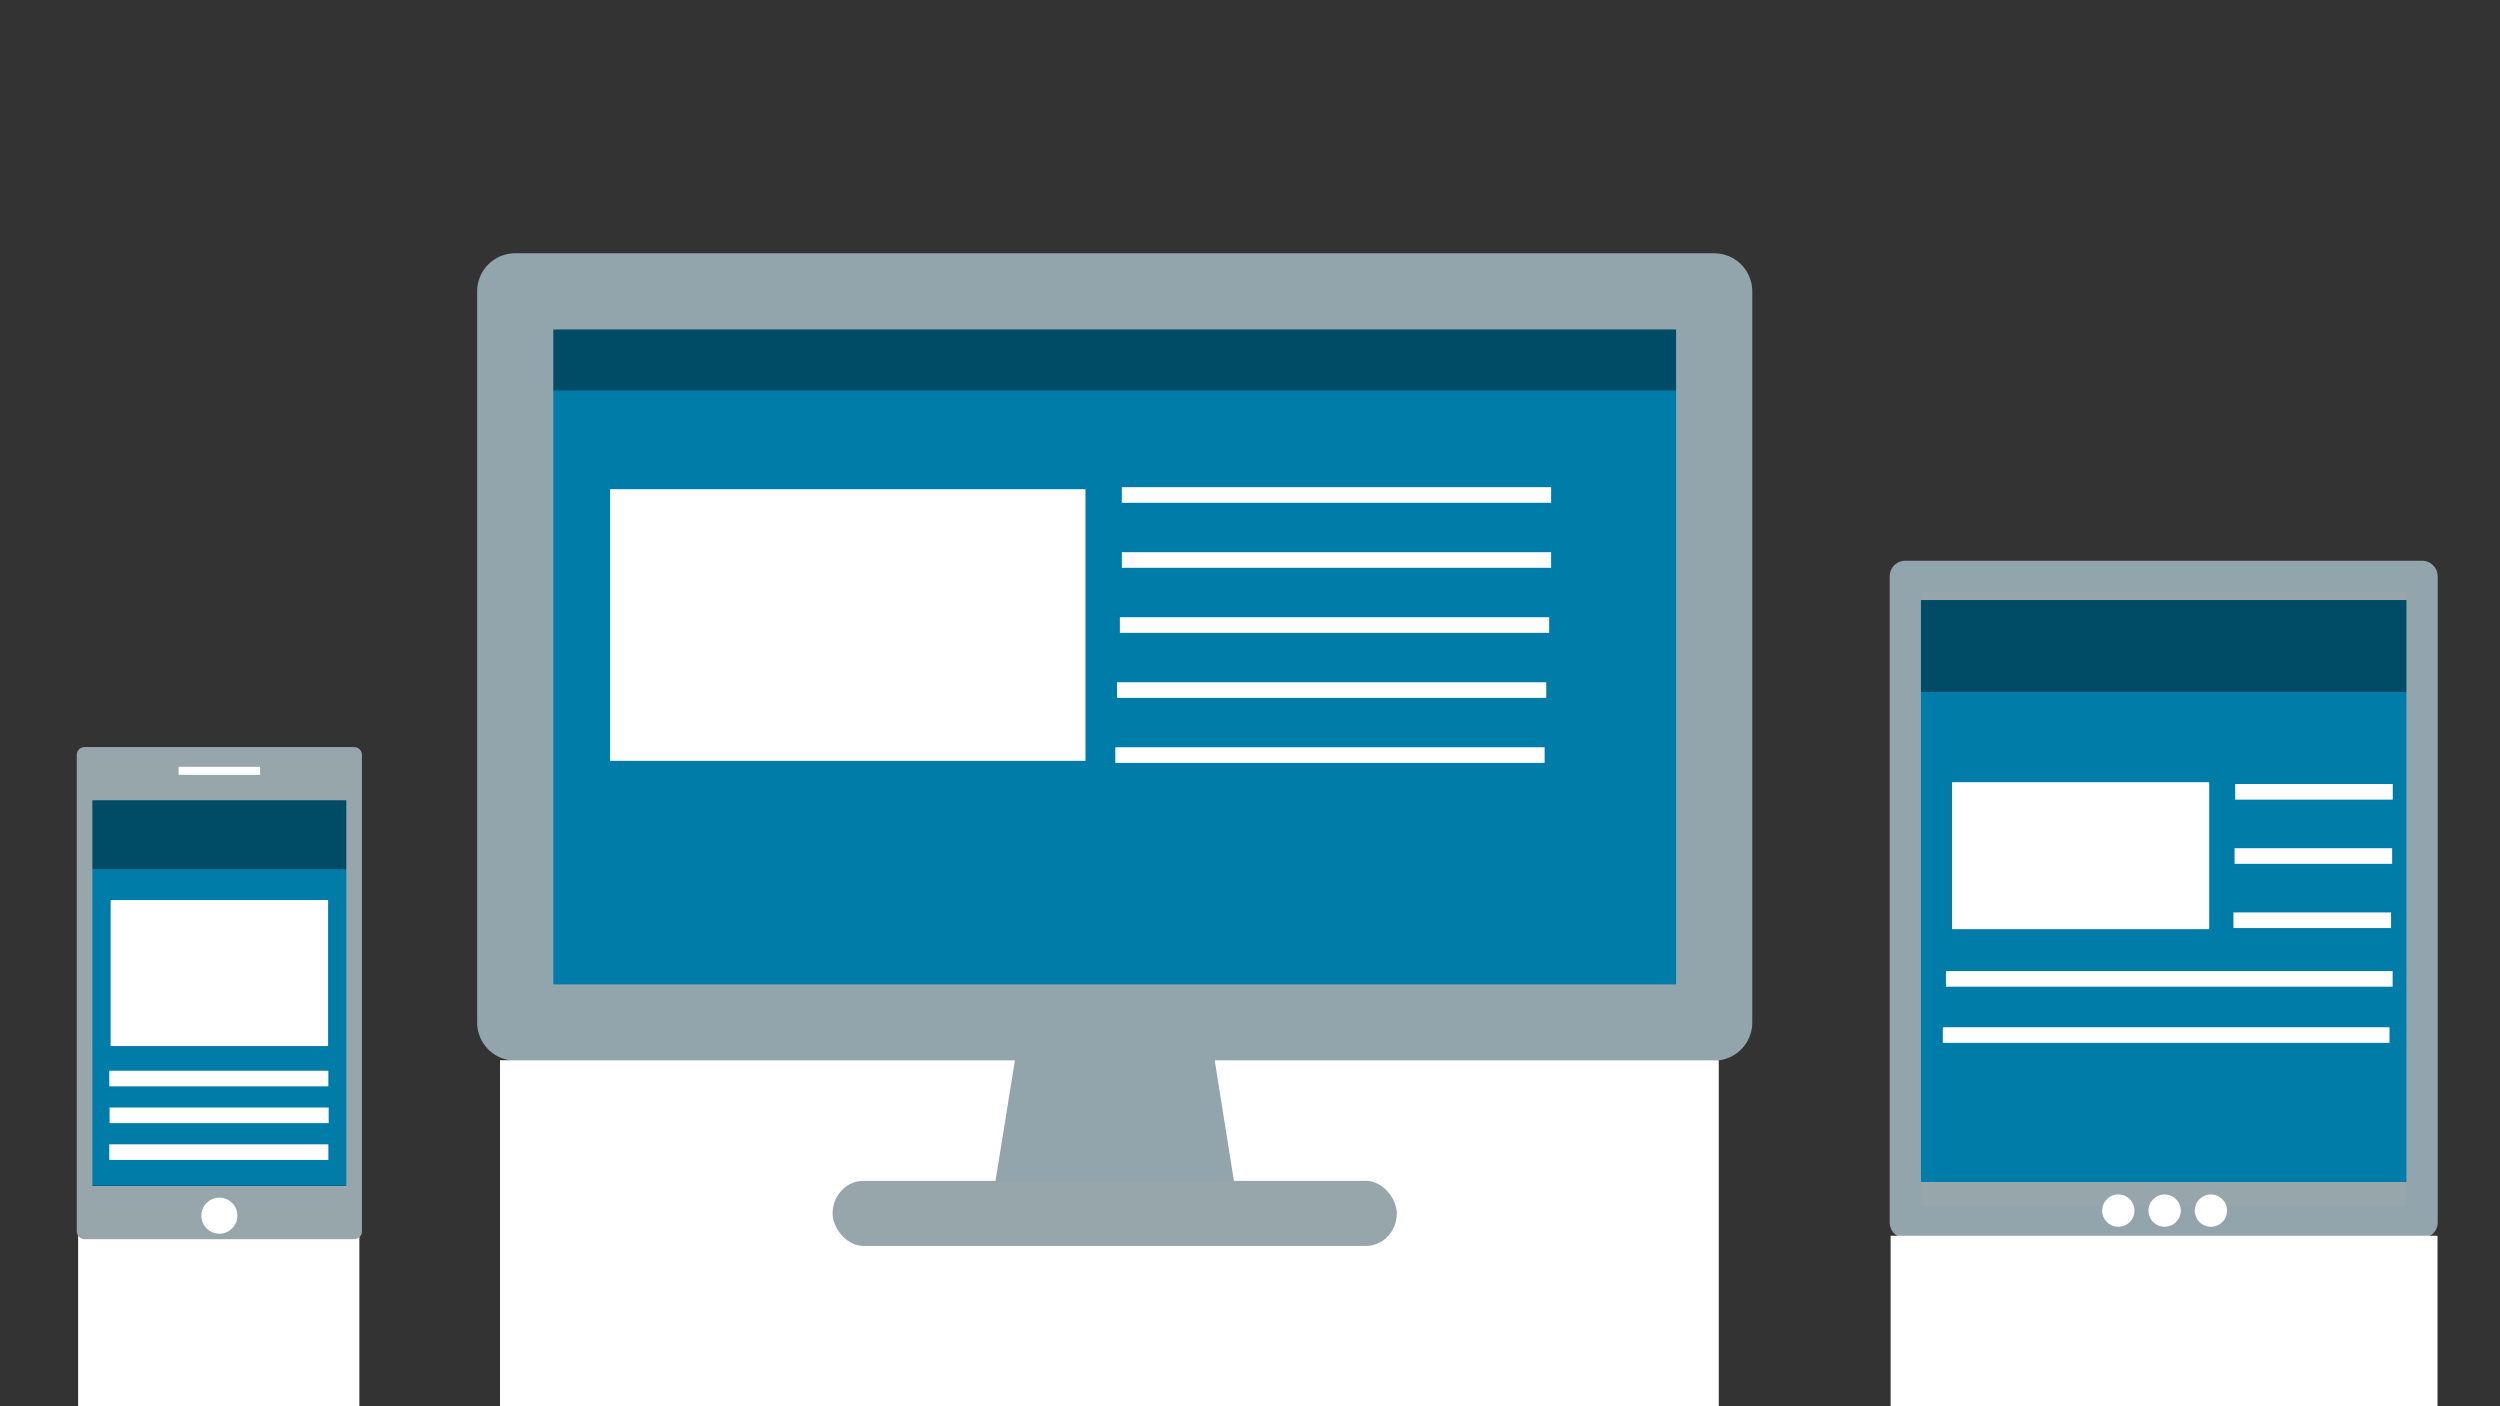 <?xml version="1.0" encoding="UTF-8"?>
<svg version="1.1" viewBox="0 0 160 90" xmlns="http://www.w3.org/2000/svg" xmlns:cc="http://creativecommons.org/ns#" xmlns:dc="http://purl.org/dc/elements/1.1/" xmlns:rdf="http://www.w3.org/1999/02/22-rdf-syntax-ns#">
<rect x="0" y="0" width="160" height="90" fill="#333333" stroke="none"/>
<!-- mobile -->
<rect transform="scale(1,-1)" x="5.418" y="-75.88" width="17.242" height="24.666" color="#000000" fill="#004b66" stop-color="#000000" stroke-linecap="round" stroke-linejoin="round" stroke-width="2.417" style="paint-order:stroke fill markers"/>
<g transform="translate(0 0)" x="100">
    <rect transform="scale(1,-1)" x="5.418" y="-75.88" width="17.242" height="20.251" color="#000000" fill="#007ca9" stop-color="#000000" stroke-linecap="round" stroke-linejoin="round" stroke-width="6.541" style="paint-order:stroke fill markers"/>
    <g fill="#fff">
        <rect x="7.08" y="57.605" width="13.918" height="9.342" color="#000000" stop-color="#000000" stroke-linejoin="round" stroke-width="3.326" style="paint-order:stroke fill markers"/>
        <g fill-rule="evenodd" stroke="#fff">
            <path d="m6.994 69.027h14.021"/>
            <path d="m7.014 71.381h14.021"/>
            <path d="m6.994 73.736h14.021"/>
        </g>
    </g>
    
</g>
<rect x="5" y="78.806" width="18" height="12" color="#000000" fill="#ffffff" stop-color="#000000" style="paint-order:stroke fill markers"/>
<path d="m5.412 48.313h17.253v30.494h-17.253z" color="#93a5ac" fill="none" stop-color="#93a5ac" stroke="#96a6ab" stroke-linejoin="round" style="paint-order:stroke fill markers"/>
<rect x="5.286" y="47.946" width="17.636" height="3.271" color="#000000" fill="#96a6ab" stop-color="#000000" stroke-linejoin="round" stroke-width="2.409" style="paint-order:stroke fill markers"/>
<rect x="5.852" y="75.902" width="16.402" height="3.22" color="#000000" fill="#96a6ab" stop-color="#000000" stroke-linejoin="round" stroke-width="2.447" style="paint-order:stroke fill markers"/>
<circle cx="14.039" cy="77.803" r="1.154" color="#000000" fill="#fff" stop-color="#000000" stroke-linejoin="round" stroke-width="1.78" style="paint-order:stroke fill markers"/>
<rect x="11.431" y="49.076" width="5.215" height=".513" color="#000000" fill="#fff" stop-color="#000000" stroke-linejoin="round" stroke-width="2.109" style="paint-order:stroke fill markers"/>

<!-- computer -->
<rect transform="scale(1,-1)" x="32.738" y="-70.182" width="77.043" height="50" color="#000000" fill="#004b66" stop-color="#000000" stroke-linecap="round" stroke-linejoin="round" stroke-width="8.69" style="paint-order:stroke fill markers"/>
<g transform="translate(.074 0)">
    <rect transform="scale(1,-1)" x="32.769" y="-65.44" width="76.939" height="40.452" color="#000000" fill="#007ca9" stop-color="#000000" stroke-linecap="round" stroke-linejoin="round" stroke-width="23.763" style="paint-order:stroke fill markers"/>
    <rect x="38.969" y="31.309" width="30.427" height="17.385" color="#000000" fill="#fff" stop-color="#000000" stroke-linejoin="round" stroke-width="6.709" style="paint-order:stroke fill markers"/>
    <path d="m71.722 31.679h27.475" fill="none" stroke="#fff"/>
    <path d="m71.722 35.84h27.475" fill="none" stroke="#fff"/>
    <path d="m71.598 40.002h27.475" fill="none" stroke="#fff"/>
    <path d="m71.412 44.164h27.475" fill="none" stroke="#fff"/>
    <path d="m71.306 48.325h27.475" fill="none" stroke="#fff"/>
    
</g>
<path d="m32.975 18.647h76.733v46.793h-76.733z" color="#93a5ac" fill="none" stop-color="#93a5ac" stroke="#93a5ac" stroke-linejoin="round" stroke-width="4.876" style="paint-order:stroke fill markers"/>
<rect x="32" y="67.855" width="78" height="22.213" color="#000000" fill="#ffffff" stop-color="#000000" style="paint-order:stroke fill markers"/>
<path d="m65.409 67.423h11.88l1.355 8.512h-14.606z" color="#93a5ac" fill="#93a5ac" stop-color="#93a5ac" stroke="#93a5ac" stroke-linejoin="round" stroke-width=".757" style="paint-order:stroke fill markers"/>
<rect x="53.286" y="75.574" width="36.11" height="4.166" rx="1.978" ry="2.198" color="#000000" fill="#96a6ab" stop-color="#000000" stroke-linejoin="round" stroke-width="1.814" style="paint-order:stroke fill markers"/>

<!-- tablet -->
<rect x="121.6" y="36.453" width="33.848" height="2.366" color="#000000" fill="#96a6ab" stop-color="#000000" stroke-linejoin="round" stroke-width="2.644" style="paint-order:stroke fill markers"/>
<rect transform="scale(1,-1)" x="121.69" y="-75.645" width="33.596" height="37.243" color="#000000" fill="#004b66" stop-color="#000000" stroke-linecap="round" stroke-linejoin="round" stroke-width="5.164" style="paint-order:stroke fill markers"/>

<g transform="translate(.252 0)">
    <rect transform="scale(1,-1)" x="121.69" y="-75.645" width="33.597" height="31.361" color="#000000" fill="#007ca9" stop-color="#000000" stroke-linecap="round" stroke-linejoin="round" stroke-width="9.279" style="paint-order:stroke fill markers"/>
        <g transform="translate(-.221 .529)" fill="#fff">
            <rect x="124.9" y="49.533" width="16.458" height="9.404" color="#000000" stop-color="#000000" stroke-linejoin="round" stroke-width="3.629" style="paint-order:stroke fill markers"/>
            <path d="m124.51 62.12h28.587" fill-rule="evenodd" stroke="#fff"/>
            <path d="m124.31 65.715h28.587" fill-rule="evenodd" stroke="#fff"/>
            <path d="m143.02 50.148h10.086" fill-rule="evenodd" stroke="#fff"/>
            <path d="m142.98 54.257h10.086" fill-rule="evenodd" stroke="#fff"/>
            <path d="m142.91 58.366h10.086" fill-rule="evenodd" stroke="#fff"/>
        </g>

</g>

<rect x="121.69" y="75.645" width="33.742" height="3.444" color="#000000" fill="#96a6ab" stop-color="#000000" stroke-linejoin="round" stroke-width="3.466" style="paint-order:stroke fill markers"/>
<path d="m121.94 36.887h33.072v41.349h-33.072z" color="#93a5ac" fill="none" stop-color="#93a5ac" stroke="#93a5ac" stroke-linejoin="round" stroke-width="2" style="paint-order:stroke fill markers"/>
<g transform="matrix(.689 0 0 .689 48.842 13.058)" fill="#fff" stroke-linejoin="round" stroke-width="2.727">
    <circle cx="125.88" cy="93.5" r="1.5" color="#000000" stop-color="#000000" style="paint-order:stroke fill markers"/>
    <circle cx="130.18" cy="93.5" r="1.5" color="#000000" stop-color="#000000" style="paint-order:stroke fill markers"/>
    <circle cx="134.48" cy="93.5" r="1.5" color="#000000" stop-color="#000000" style="paint-order:stroke fill markers"/>
</g>
<rect x="121" y="79.089" width="35" height="11" color="#000000" fill="#ffffff" stop-color="#000000" style="paint-order:stroke fill markers"/>

</svg>
